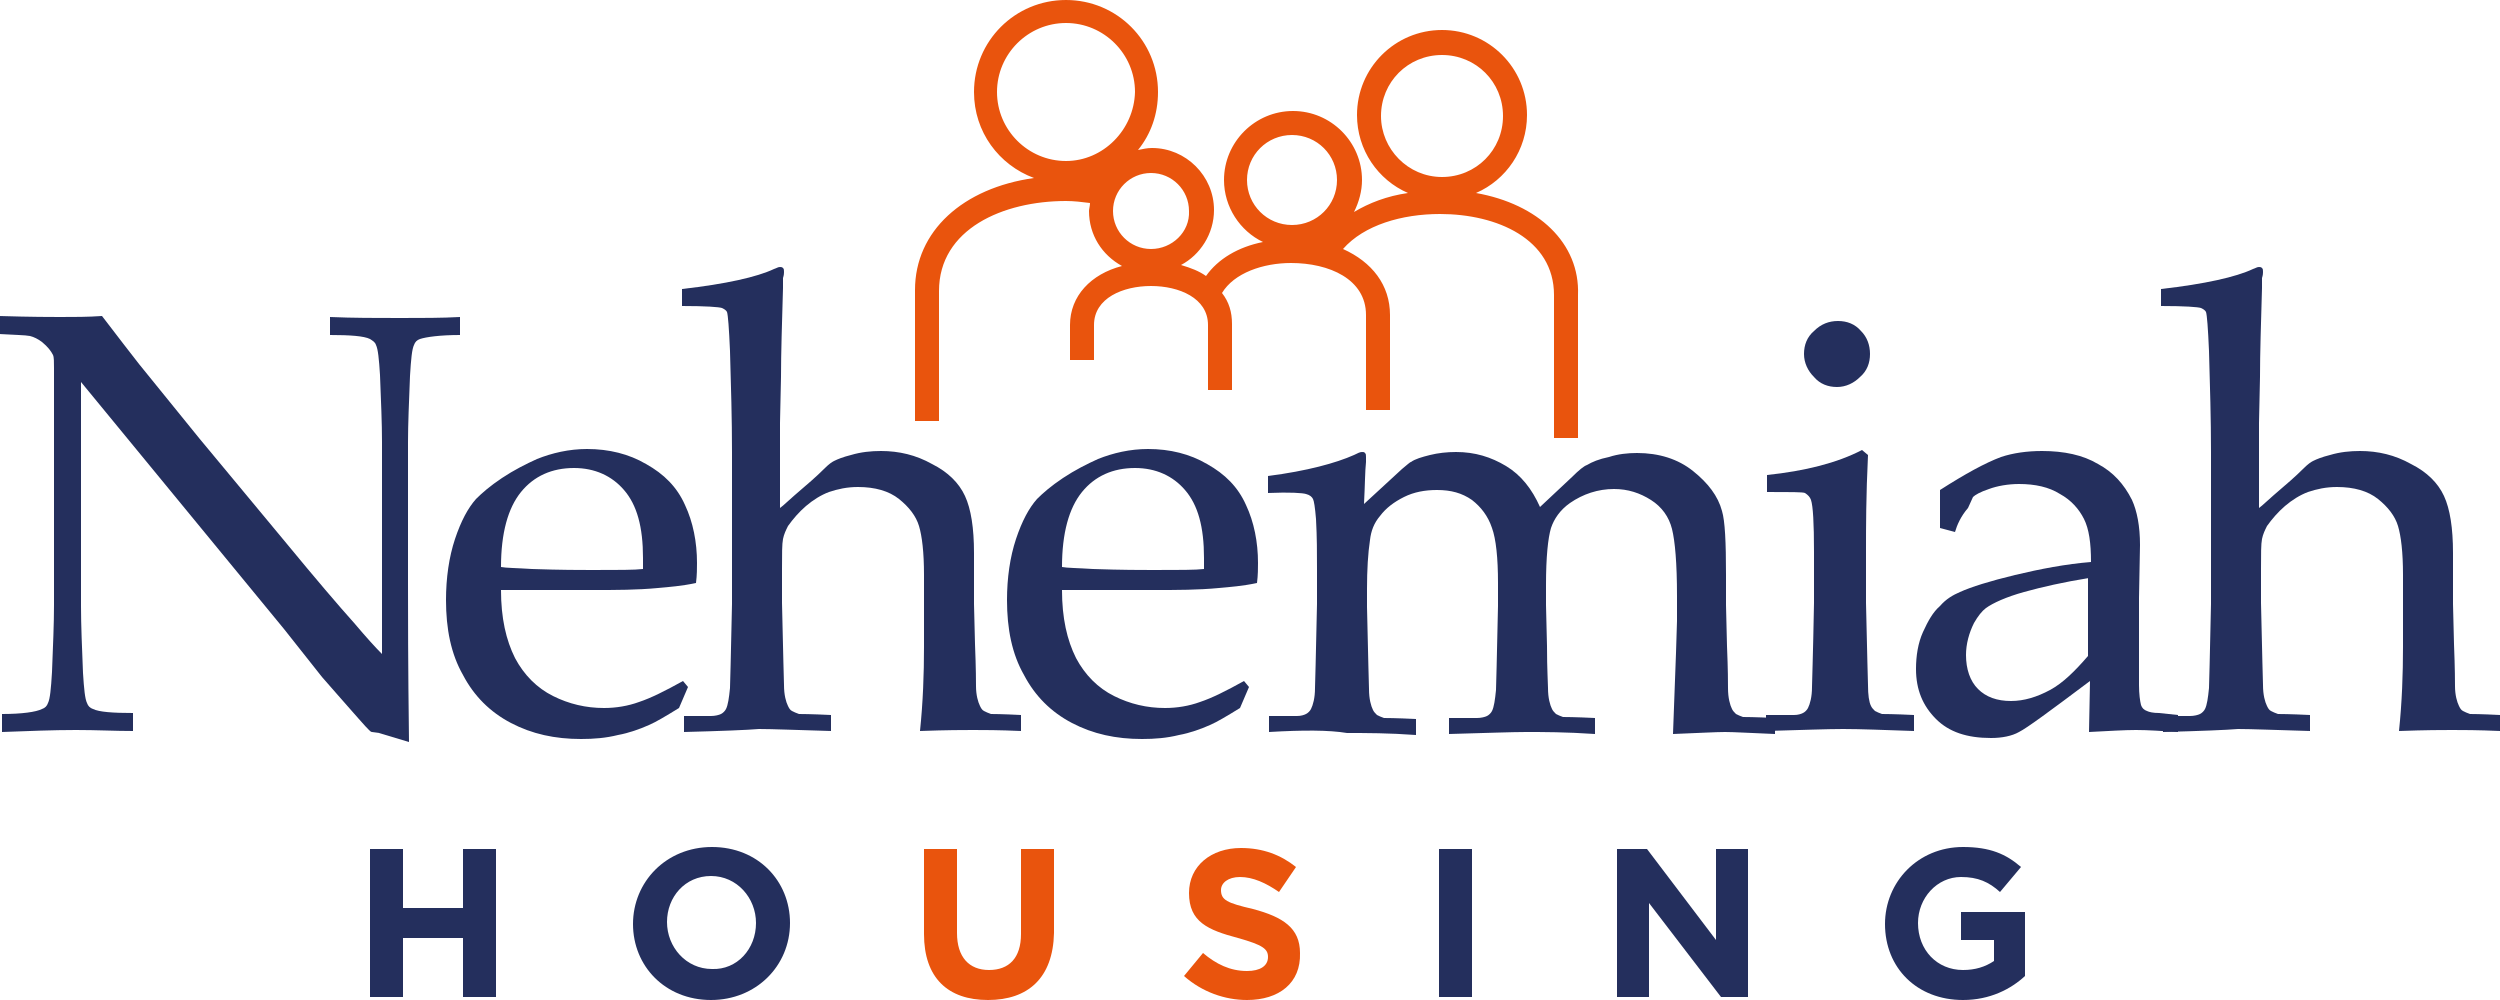 <svg width="250" height="100" viewBox="0 0 250 100" fill="none" xmlns="http://www.w3.org/2000/svg">
<g clip-path="url(#clip0_102_136)">
<path d="M147.6 19.3C150.6 18 152.7 15 152.7 11.5C152.7 6.8 148.9 3 144.2 3C139.5 3 135.7 6.8 135.7 11.5C135.7 15 137.8 18 140.8 19.3C138.7 19.6 136.9 20.3 135.4 21.2C135.9 20.2 136.2 19.1 136.2 18C136.2 14.2 133.1 11.1 129.3 11.1C125.5 11.1 122.4 14.2 122.4 18C122.4 20.7 124 23.1 126.3 24.2C123.8 24.7 121.8 25.9 120.6 27.6C119.9 27.1 119.1 26.8 118.1 26.5C120 25.5 121.4 23.4 121.4 21C121.4 17.6 118.6 14.8 115.2 14.8C114.7 14.8 114.3 14.9 113.8 15C115.1 13.4 115.8 11.4 115.8 9.2C115.8 4.1 111.7 0 106.6 0C101.5 0 97.4 4.1 97.4 9.2C97.4 13.2 99.9 16.5 103.4 17.8C96.3 18.8 91.5 23.1 91.5 29V42.1H93.9V29.1C93.9 22.9 100.3 20.1 106.6 20.1C107.4 20.1 108.2 20.2 109 20.3C109 20.6 108.9 20.9 108.9 21.1C108.9 23.5 110.2 25.5 112.2 26.6C109.1 27.4 107 29.6 107 32.5V36H109.4V32.5C109.4 29.8 112.3 28.6 115.1 28.6C117.9 28.6 120.8 29.8 120.8 32.5V39H123.2V32.4C123.2 31.2 122.9 30.2 122.2 29.3C123.4 27.3 126.3 26.3 129.1 26.3C132.9 26.3 136.6 27.9 136.6 31.5V41H139V31.5C139 28.5 137.2 26.2 134.3 24.9C136.4 22.5 140.2 21.4 144 21.4C149.7 21.4 155.4 23.9 155.4 29.5V43.8H157.8V29.5C158 24.3 153.8 20.4 147.6 19.3ZM106.6 16.1C102.8 16.1 99.7 13 99.7 9.2C99.7 5.4 102.8 2.3 106.6 2.3C110.4 2.3 113.5 5.4 113.5 9.2C113.4 13 110.3 16.1 106.6 16.1ZM115.1 24.9C113 24.9 111.3 23.2 111.3 21.1C111.3 19 113 17.3 115.1 17.3C117.2 17.3 118.9 19 118.9 21.1C119 23.2 117.2 24.9 115.1 24.9ZM129.2 22.5C126.7 22.5 124.7 20.5 124.7 18C124.7 15.5 126.7 13.5 129.2 13.5C131.7 13.5 133.7 15.5 133.7 18C133.7 20.5 131.7 22.5 129.2 22.5ZM138.1 11.6C138.1 8.2 140.8 5.5 144.2 5.5C147.6 5.5 150.3 8.2 150.3 11.6C150.3 15 147.6 17.7 144.2 17.7C140.8 17.7 138.1 14.9 138.1 11.6Z" fill="#E9540D"/>
<path d="M0.2 73.2V71.4C2.2 71.4 3.6 71.2 4.2 70.9C4.5 70.8 4.7 70.6 4.8 70.3C5 69.9 5.1 68.9 5.2 67.2C5.3 64.6 5.4 62.4 5.4 60.5V36.8C5.4 36.2 5.4 35.7 5.3 35.5C5.1 35.1 4.8 34.7 4.2 34.2C3.8 33.9 3.4 33.7 3 33.6C2.5 33.5 1.5 33.5 -0.1 33.4V31.6C3.2 31.7 5.2 31.7 6 31.7C7.4 31.7 8.8 31.7 10.2 31.6C11.9 33.8 13.1 35.4 13.9 36.4L19.9 43.8L28.7 54.4C31.5 57.8 33.8 60.5 35.5 62.4C36.6 63.7 37.5 64.7 38.2 65.4V44.2C38.2 42.3 38.1 40.1 38 37.5C37.9 35.9 37.8 34.9 37.6 34.5C37.5 34.2 37.3 34.1 37 33.9C36.4 33.6 35 33.5 33 33.5V31.7C35.3 31.8 37.6 31.8 40 31.8C42.2 31.8 44.2 31.8 46 31.7V33.5C44 33.5 42.6 33.7 42 33.9C41.7 34 41.5 34.2 41.4 34.5C41.2 34.9 41.1 35.9 41 37.6C40.9 40.2 40.8 42.4 40.8 44.2V58.3C40.8 61.1 40.8 66.5 40.9 74.2L37.9 73.3L37.2 73.2C37.1 73.2 37 73.1 36.9 73C36.8 72.9 36.4 72.5 35.8 71.8C34.2 70 33 68.6 32.2 67.7L28.4 62.9L8.1 38.2V60.6C8.1 62.5 8.2 64.8 8.3 67.3C8.4 68.9 8.5 69.9 8.7 70.3C8.8 70.6 9 70.8 9.3 70.9C9.9 71.2 11.3 71.3 13.3 71.3V73.1C11.5 73.1 9.7 73 7.6 73C5.3 73 2.9 73.1 0.2 73.2Z" fill="#242F5D"/>
<path d="M68.8 68.7L67.9 70.8C66.6 71.6 65.6 72.2 64.9 72.5C64 72.9 62.9 73.3 61.8 73.5C60.6 73.8 59.4 73.9 58.1 73.9C55.5 73.9 53.2 73.4 51.1 72.3C49 71.2 47.4 69.6 46.3 67.5C45.1 65.4 44.6 62.9 44.6 60C44.6 57.8 44.9 55.7 45.5 53.9C46.1 52.1 46.8 50.8 47.6 49.9C48.2 49.3 49 48.6 50.2 47.8C51.4 47 52.6 46.4 53.7 45.9C55.2 45.3 56.9 44.9 58.7 44.9C60.9 44.9 62.9 45.4 64.6 46.4C66.4 47.4 67.7 48.7 68.5 50.5C69.3 52.2 69.7 54.2 69.7 56.3C69.7 56.8 69.7 57.5 69.6 58.3C68.2 58.6 66.9 58.7 65.8 58.8C63.7 59 61.6 59 59.5 59H50.1C50.1 61.8 50.6 64 51.5 65.8C52.4 67.5 53.7 68.8 55.3 69.6C56.9 70.4 58.6 70.8 60.4 70.8C61.6 70.8 62.8 70.6 63.9 70.2C65.1 69.8 66.5 69.1 68.3 68.1L68.8 68.7ZM50.1 56.7C50.6 56.8 51.7 56.8 53.2 56.9C56.1 57 58.1 57 59.2 57C61.8 57 63.5 57 64.3 56.9C64.3 56.4 64.3 56.1 64.3 55.8C64.3 52.7 63.7 50.5 62.4 49C61.2 47.6 59.5 46.8 57.4 46.8C55.2 46.8 53.4 47.6 52.1 49.2C50.8 50.8 50.1 53.3 50.1 56.7Z" fill="#242F5D"/>
<path d="M68.4 73.2V71.6H71.1C71.5 71.6 71.9 71.5 72.1 71.4C72.3 71.3 72.5 71.1 72.6 70.9C72.8 70.5 72.9 69.8 73 68.8C73 68.5 73.1 65.7 73.2 60.4V45.2C73.2 41.9 73.1 38.6 73 35.1C72.9 32.8 72.8 31.5 72.7 31.2C72.6 31 72.4 30.9 72.2 30.8C71.9 30.7 70.6 30.6 68.2 30.6V28.9C72.6 28.4 75.7 27.7 77.4 26.9C77.7 26.8 77.8 26.7 78 26.7C78.1 26.7 78.2 26.7 78.3 26.8C78.4 26.9 78.4 27 78.4 27.2C78.4 27.3 78.4 27.5 78.3 27.8V28.8C78.2 32.3 78.1 35.3 78.1 37.7L78 42.3V50.8C78.3 50.6 79 49.9 80.3 48.8C81.6 47.7 82.3 47 82.5 46.8C82.9 46.4 83.2 46.2 83.4 46.1C83.8 45.9 84.3 45.7 85.1 45.5C86.1 45.2 87.1 45.1 88.1 45.1C89.9 45.1 91.6 45.5 93.2 46.4C94.8 47.2 95.9 48.3 96.5 49.6C97.1 50.9 97.4 52.8 97.4 55.3V60.4L97.5 64.4C97.6 66.9 97.6 68.3 97.6 68.6C97.6 69.5 97.8 70.2 98 70.6C98.1 70.8 98.2 71 98.4 71.1C98.6 71.2 98.8 71.3 99.1 71.4C99.2 71.4 100.2 71.4 102.1 71.5V73.1C99.9 73 98.3 73 97.3 73C96.4 73 94.7 73 92 73.1C92.3 70.2 92.4 67.4 92.4 64.7V57.5C92.4 55.2 92.2 53.6 91.9 52.6C91.6 51.6 90.9 50.7 89.9 49.9C88.9 49.1 87.5 48.7 85.8 48.7C84.7 48.7 83.8 48.9 82.9 49.2C82.1 49.5 81.3 50 80.6 50.6C79.9 51.2 79.3 51.9 78.8 52.6C78.6 53 78.4 53.4 78.3 53.9C78.2 54.4 78.2 55.4 78.2 56.9V60.3C78.3 65.4 78.4 68.1 78.4 68.5C78.4 69.5 78.6 70.2 78.8 70.6C78.9 70.8 79 71 79.2 71.1C79.4 71.2 79.6 71.3 79.9 71.4C80 71.4 81.1 71.4 83.1 71.5V73.1C79.6 73 77.2 72.9 75.9 72.9C74.7 73 72.2 73.1 68.4 73.2Z" fill="#242F5D"/>
<path d="M124.9 68.7L124 70.8C122.7 71.6 121.7 72.2 121 72.5C120.1 72.9 119 73.3 117.9 73.5C116.7 73.8 115.5 73.9 114.2 73.9C111.6 73.9 109.3 73.4 107.2 72.3C105.1 71.2 103.5 69.6 102.4 67.5C101.2 65.4 100.7 62.9 100.7 60C100.7 57.8 101 55.7 101.6 53.9C102.2 52.1 102.9 50.8 103.7 49.9C104.3 49.3 105.1 48.6 106.3 47.8C107.5 47 108.7 46.4 109.8 45.9C111.3 45.3 113 44.9 114.8 44.9C117 44.9 119 45.4 120.7 46.4C122.5 47.4 123.8 48.7 124.6 50.5C125.4 52.2 125.8 54.2 125.8 56.3C125.8 56.8 125.8 57.5 125.7 58.3C124.3 58.6 123 58.7 121.9 58.8C119.8 59 117.7 59 115.6 59H106.2C106.2 61.8 106.7 64 107.6 65.8C108.5 67.5 109.8 68.8 111.4 69.6C113 70.4 114.7 70.8 116.5 70.8C117.7 70.8 118.9 70.6 120 70.2C121.2 69.8 122.6 69.1 124.4 68.1L124.9 68.7ZM106.2 56.7C106.7 56.8 107.8 56.8 109.3 56.9C112.2 57 114.2 57 115.3 57C117.9 57 119.6 57 120.4 56.9C120.4 56.4 120.4 56.1 120.4 55.8C120.4 52.7 119.8 50.5 118.5 49C117.3 47.6 115.6 46.8 113.5 46.8C111.3 46.8 109.5 47.6 108.2 49.2C106.9 50.8 106.2 53.3 106.2 56.7Z" fill="#242F5D"/>
<path d="M126.9 73.2V71.6H129.7C130.1 71.6 130.4 71.5 130.6 71.4C130.8 71.3 131 71.1 131.1 70.9C131.3 70.5 131.5 69.8 131.5 68.8C131.5 68.5 131.6 65.7 131.7 60.4V56.9C131.7 55.3 131.7 53.7 131.6 51.9C131.5 50.7 131.4 50.1 131.3 49.9C131.2 49.7 131 49.5 130.6 49.4C130.3 49.3 129 49.2 126.8 49.3V47.6C130.7 47.1 133.6 46.3 135.4 45.5C135.8 45.3 136 45.2 136.2 45.2C136.4 45.2 136.4 45.2 136.5 45.3C136.6 45.4 136.6 45.5 136.6 45.7C136.6 45.8 136.6 46 136.6 46.2C136.5 47.1 136.5 48.5 136.4 50.4L140.2 46.9C140.7 46.5 141 46.2 141.1 46.2C141.5 45.9 142.2 45.7 143 45.5C143.8 45.3 144.7 45.2 145.6 45.2C147.5 45.2 149.1 45.7 150.6 46.6C152.1 47.5 153.2 48.9 154 50.7L157.2 47.7C157.9 47 158.4 46.6 158.7 46.5C159.2 46.2 159.9 45.9 160.9 45.7C161.8 45.4 162.8 45.3 163.7 45.3C165.9 45.3 167.8 45.9 169.3 47.1C170.8 48.3 171.8 49.6 172.2 51.1C172.5 52.1 172.6 54.2 172.6 57.5V60.5L172.7 64.6C172.8 67 172.8 68.3 172.8 68.8C172.8 69.8 173 70.5 173.2 70.9C173.3 71.1 173.4 71.2 173.6 71.4C173.8 71.5 174 71.6 174.3 71.7C174.4 71.7 175.5 71.7 177.5 71.8V73.4C175 73.3 173.4 73.2 172.5 73.2C171.6 73.2 169.9 73.3 167.3 73.4L167.6 65.3L167.7 62.1V59.6C167.7 56.3 167.5 54.1 167.2 52.9C166.9 51.7 166.2 50.7 165.1 50C164 49.3 162.8 48.9 161.4 48.9C159.8 48.9 158.3 49.4 157 50.3C156 51 155.4 51.9 155.1 52.8C154.8 53.8 154.6 55.7 154.6 58.5V60.5L154.7 64.6C154.7 67 154.8 68.3 154.8 68.8C154.8 69.8 155 70.5 155.2 70.9C155.3 71.1 155.4 71.2 155.6 71.4C155.8 71.5 156 71.6 156.3 71.7C156.4 71.7 157.5 71.7 159.5 71.8V73.4C156.6 73.2 154.3 73.2 152.6 73.2C151.2 73.2 148.6 73.3 144.9 73.4V71.8H147.7C148.1 71.8 148.5 71.7 148.7 71.6C148.9 71.5 149.1 71.3 149.2 71.1C149.4 70.7 149.5 70 149.6 69C149.6 68.7 149.7 65.9 149.8 60.6V58.3C149.8 55.8 149.6 53.9 149.2 52.8C148.8 51.6 148.1 50.7 147.2 50C146.2 49.3 145.1 49 143.7 49C142.5 49 141.4 49.2 140.4 49.7C139.4 50.2 138.6 50.8 138 51.6C137.4 52.3 137.1 53.1 137 54C136.8 55.3 136.7 57 136.7 58.9V60.7C136.8 65.8 136.9 68.5 136.9 68.9C136.9 69.9 137.1 70.6 137.3 71C137.4 71.2 137.5 71.3 137.7 71.5C137.9 71.6 138.1 71.7 138.4 71.8C138.5 71.8 139.6 71.8 141.6 71.9V73.5C138.9 73.3 136.6 73.3 134.7 73.3C132.9 73 130.3 73 126.9 73.2Z" fill="#242F5D"/>
<path d="M176.7 49.2V47.5C180.5 47.1 183.7 46.3 186.2 45L186.8 45.5C186.6 49.6 186.6 52.8 186.6 55V60.3C186.7 65.4 186.8 68.1 186.8 68.5C186.8 69.5 186.9 70.2 187.1 70.6C187.2 70.8 187.3 70.9 187.5 71.1C187.7 71.2 187.9 71.3 188.2 71.4C188.3 71.4 189.4 71.4 191.4 71.5V73.1C188.4 73 186.1 72.9 184.3 72.9C182.7 72.9 180.2 73 176.6 73.1V71.5H179.4C179.8 71.5 180.1 71.4 180.3 71.3C180.5 71.2 180.7 71 180.8 70.8C181 70.4 181.2 69.7 181.2 68.7C181.2 68.4 181.3 65.7 181.4 60.3V55.2C181.4 52.3 181.3 50.6 181.1 50C181 49.7 180.8 49.5 180.5 49.3C180.3 49.2 179 49.2 176.7 49.2ZM183.8 32.1C184.7 32.1 185.5 32.4 186.1 33.1C186.7 33.7 187 34.5 187 35.4C187 36.3 186.7 37.1 186 37.7C185.4 38.3 184.6 38.7 183.7 38.7C182.8 38.7 182 38.4 181.4 37.7C180.8 37.1 180.4 36.3 180.4 35.4C180.4 34.5 180.7 33.7 181.4 33.1C182.1 32.4 182.9 32.1 183.8 32.1Z" fill="#242F5D"/>
<path d="M195.5 53.2L194 52.8C194 52.4 194 51.7 194 51C194 50.2 194 49.5 194 49C196.5 47.4 198.5 46.3 200.1 45.7C201.3 45.3 202.7 45.1 204.2 45.1C206.4 45.1 208.3 45.5 209.8 46.4C211.3 47.2 212.4 48.4 213.2 50C213.7 51.1 214 52.6 214 54.5L213.9 59.8V68.5C213.9 69.4 214 70.1 214.1 70.5C214.2 70.8 214.4 71 214.7 71.1C214.9 71.2 215.3 71.3 215.9 71.3L217.8 71.5V73.2C216.2 73.1 214.8 73 213.6 73C212.4 73 210.9 73.1 208.9 73.2L209 68.1C205 71.1 202.7 72.8 201.9 73.2C201.2 73.6 200.2 73.8 199.1 73.8C196.7 73.8 194.9 73.2 193.6 71.9C192.3 70.6 191.6 69 191.6 66.9C191.6 65.6 191.8 64.3 192.3 63.2C192.8 62.1 193.3 61.2 194 60.6C194.6 59.9 195.3 59.5 196 59.2C197.1 58.7 199 58.1 201.5 57.5C204 56.9 206.6 56.4 209.1 56.2C209.1 54.3 208.9 52.9 208.4 51.9C207.9 50.9 207.1 50 206 49.4C204.9 48.7 203.5 48.4 201.9 48.4C200.8 48.4 199.7 48.6 198.9 48.9C198 49.2 197.5 49.5 197.3 49.7L196.8 50.8C196.1 51.6 195.7 52.5 195.5 53.2ZM208.9 57.8C206.4 58.2 204.2 58.7 202.4 59.2C200.6 59.7 199.3 60.3 198.6 60.8C198.2 61.1 197.8 61.6 197.4 62.3C196.9 63.3 196.6 64.4 196.6 65.5C196.6 66.9 197 68.1 197.8 68.9C198.6 69.7 199.7 70.1 201.1 70.1C202.4 70.1 203.7 69.7 205 69C206.3 68.3 207.5 67.1 208.8 65.6V57.8H208.9Z" fill="#242F5D"/>
<path d="M216.3 73.2V71.6H219C219.4 71.6 219.8 71.5 220 71.4C220.2 71.3 220.4 71.1 220.5 70.9C220.7 70.5 220.8 69.8 220.9 68.8C220.9 68.5 221 65.7 221.1 60.4V45.2C221.1 41.9 221 38.6 220.9 35.1C220.8 32.8 220.7 31.5 220.6 31.2C220.5 31 220.3 30.9 220.1 30.8C219.8 30.7 218.5 30.6 216.1 30.6V28.9C220.5 28.4 223.6 27.7 225.3 26.9C225.6 26.8 225.7 26.7 225.9 26.7C226 26.7 226.1 26.7 226.2 26.8C226.3 26.9 226.3 27 226.3 27.2C226.3 27.3 226.3 27.5 226.2 27.8V28.8C226.1 32.3 226 35.3 226 37.7L225.9 42.3V50.8C226.2 50.6 226.9 49.9 228.2 48.8C229.5 47.7 230.2 47 230.4 46.8C230.8 46.4 231.1 46.2 231.3 46.1C231.7 45.9 232.2 45.7 233 45.5C234 45.2 235 45.1 236 45.1C237.8 45.1 239.5 45.5 241.1 46.4C242.7 47.2 243.8 48.3 244.4 49.6C245 50.9 245.3 52.8 245.3 55.3V60.4L245.4 64.4C245.5 66.9 245.5 68.3 245.5 68.6C245.5 69.5 245.7 70.2 245.9 70.6C246 70.8 246.1 71 246.3 71.1C246.5 71.2 246.7 71.3 247 71.4C247.1 71.4 248.1 71.4 250 71.5V73.1C247.8 73 246.2 73 245.2 73C244.3 73 242.6 73 239.9 73.1C240.2 70.2 240.3 67.4 240.3 64.7V57.5C240.3 55.2 240.1 53.6 239.8 52.6C239.5 51.6 238.8 50.7 237.8 49.9C236.8 49.1 235.4 48.7 233.7 48.7C232.6 48.7 231.7 48.9 230.8 49.2C230 49.5 229.2 50 228.5 50.6C227.8 51.2 227.2 51.9 226.7 52.6C226.5 53 226.3 53.4 226.2 53.9C226.1 54.4 226.1 55.4 226.1 56.9V60.3C226.2 65.4 226.3 68.1 226.3 68.5C226.3 69.5 226.5 70.2 226.7 70.6C226.8 70.8 226.9 71 227.1 71.1C227.3 71.2 227.5 71.3 227.8 71.4C227.9 71.4 229 71.4 231 71.5V73.1C227.5 73 225.1 72.9 223.8 72.9C222.6 73 220.1 73.1 216.3 73.2Z" fill="#242F5D"/>
<path d="M46.3 99.7V93.8H40.3V99.7H37V84.9H40.3V90.8H46.3V84.9H49.6V99.7H46.3Z" fill="#242F5D"/>
<path d="M71.1 100C66.5 100 63.3 96.6 63.3 92.4C63.3 88.2 66.6 84.7 71.2 84.7C75.8 84.7 79 88.1 79 92.3C79 96.6 75.6 100 71.1 100ZM75.6 92.3C75.6 89.8 73.7 87.6 71.1 87.6C68.5 87.6 66.7 89.7 66.7 92.2C66.7 94.7 68.6 96.9 71.2 96.9C73.7 97 75.6 94.9 75.6 92.3Z" fill="#242F5D"/>
<path d="M98.8 100C94.8 100 92.4 97.8 92.4 93.4V84.9H95.7V93.3C95.7 95.7 96.9 97 98.9 97C100.9 97 102.1 95.8 102.1 93.4V84.9H105.4V93.3C105.3 97.8 102.8 100 98.8 100Z" fill="#E9540D"/>
<path d="M124.7 100C122.5 100 120.2 99.2 118.4 97.6L120.3 95.3C121.6 96.4 123 97.1 124.7 97.1C126 97.1 126.8 96.6 126.8 95.7C126.8 94.9 126.3 94.5 123.8 93.8C120.8 93 118.9 92.2 118.9 89.3C118.9 86.6 121.1 84.8 124.1 84.8C126.3 84.8 128.1 85.5 129.6 86.7L127.9 89.2C126.6 88.3 125.3 87.7 124 87.7C122.8 87.7 122.1 88.3 122.1 89C122.1 90 122.7 90.3 125.3 90.9C128.3 91.7 130 92.8 130 95.3C130.1 98.3 127.9 100 124.7 100Z" fill="#E9540D"/>
<path d="M143.9 99.7V84.9H147.2V99.7H143.9Z" fill="#242F5D"/>
<path d="M172.1 99.7L164.9 90.3V99.7H161.7V84.9H164.7L171.6 94V84.9H174.8V99.7H172.1Z" fill="#242F5D"/>
<path d="M196.3 100C191.7 100 188.5 96.8 188.5 92.4C188.5 88.2 191.8 84.7 196.3 84.7C199 84.7 200.6 85.4 202.1 86.7L200 89.2C198.9 88.2 197.8 87.7 196.1 87.7C193.7 87.7 191.8 89.8 191.8 92.3C191.8 95 193.7 97 196.3 97C197.5 97 198.5 96.7 199.4 96.1V94H196.1V91.2H202.5V97.6C201.1 98.9 199 100 196.3 100Z" fill="#242F5D"/>
</g>
<defs>
<clipPath id="clip0_102_136">
<rect width="250" height="100" fill="white"/>
</clipPath>
</defs>
</svg>
